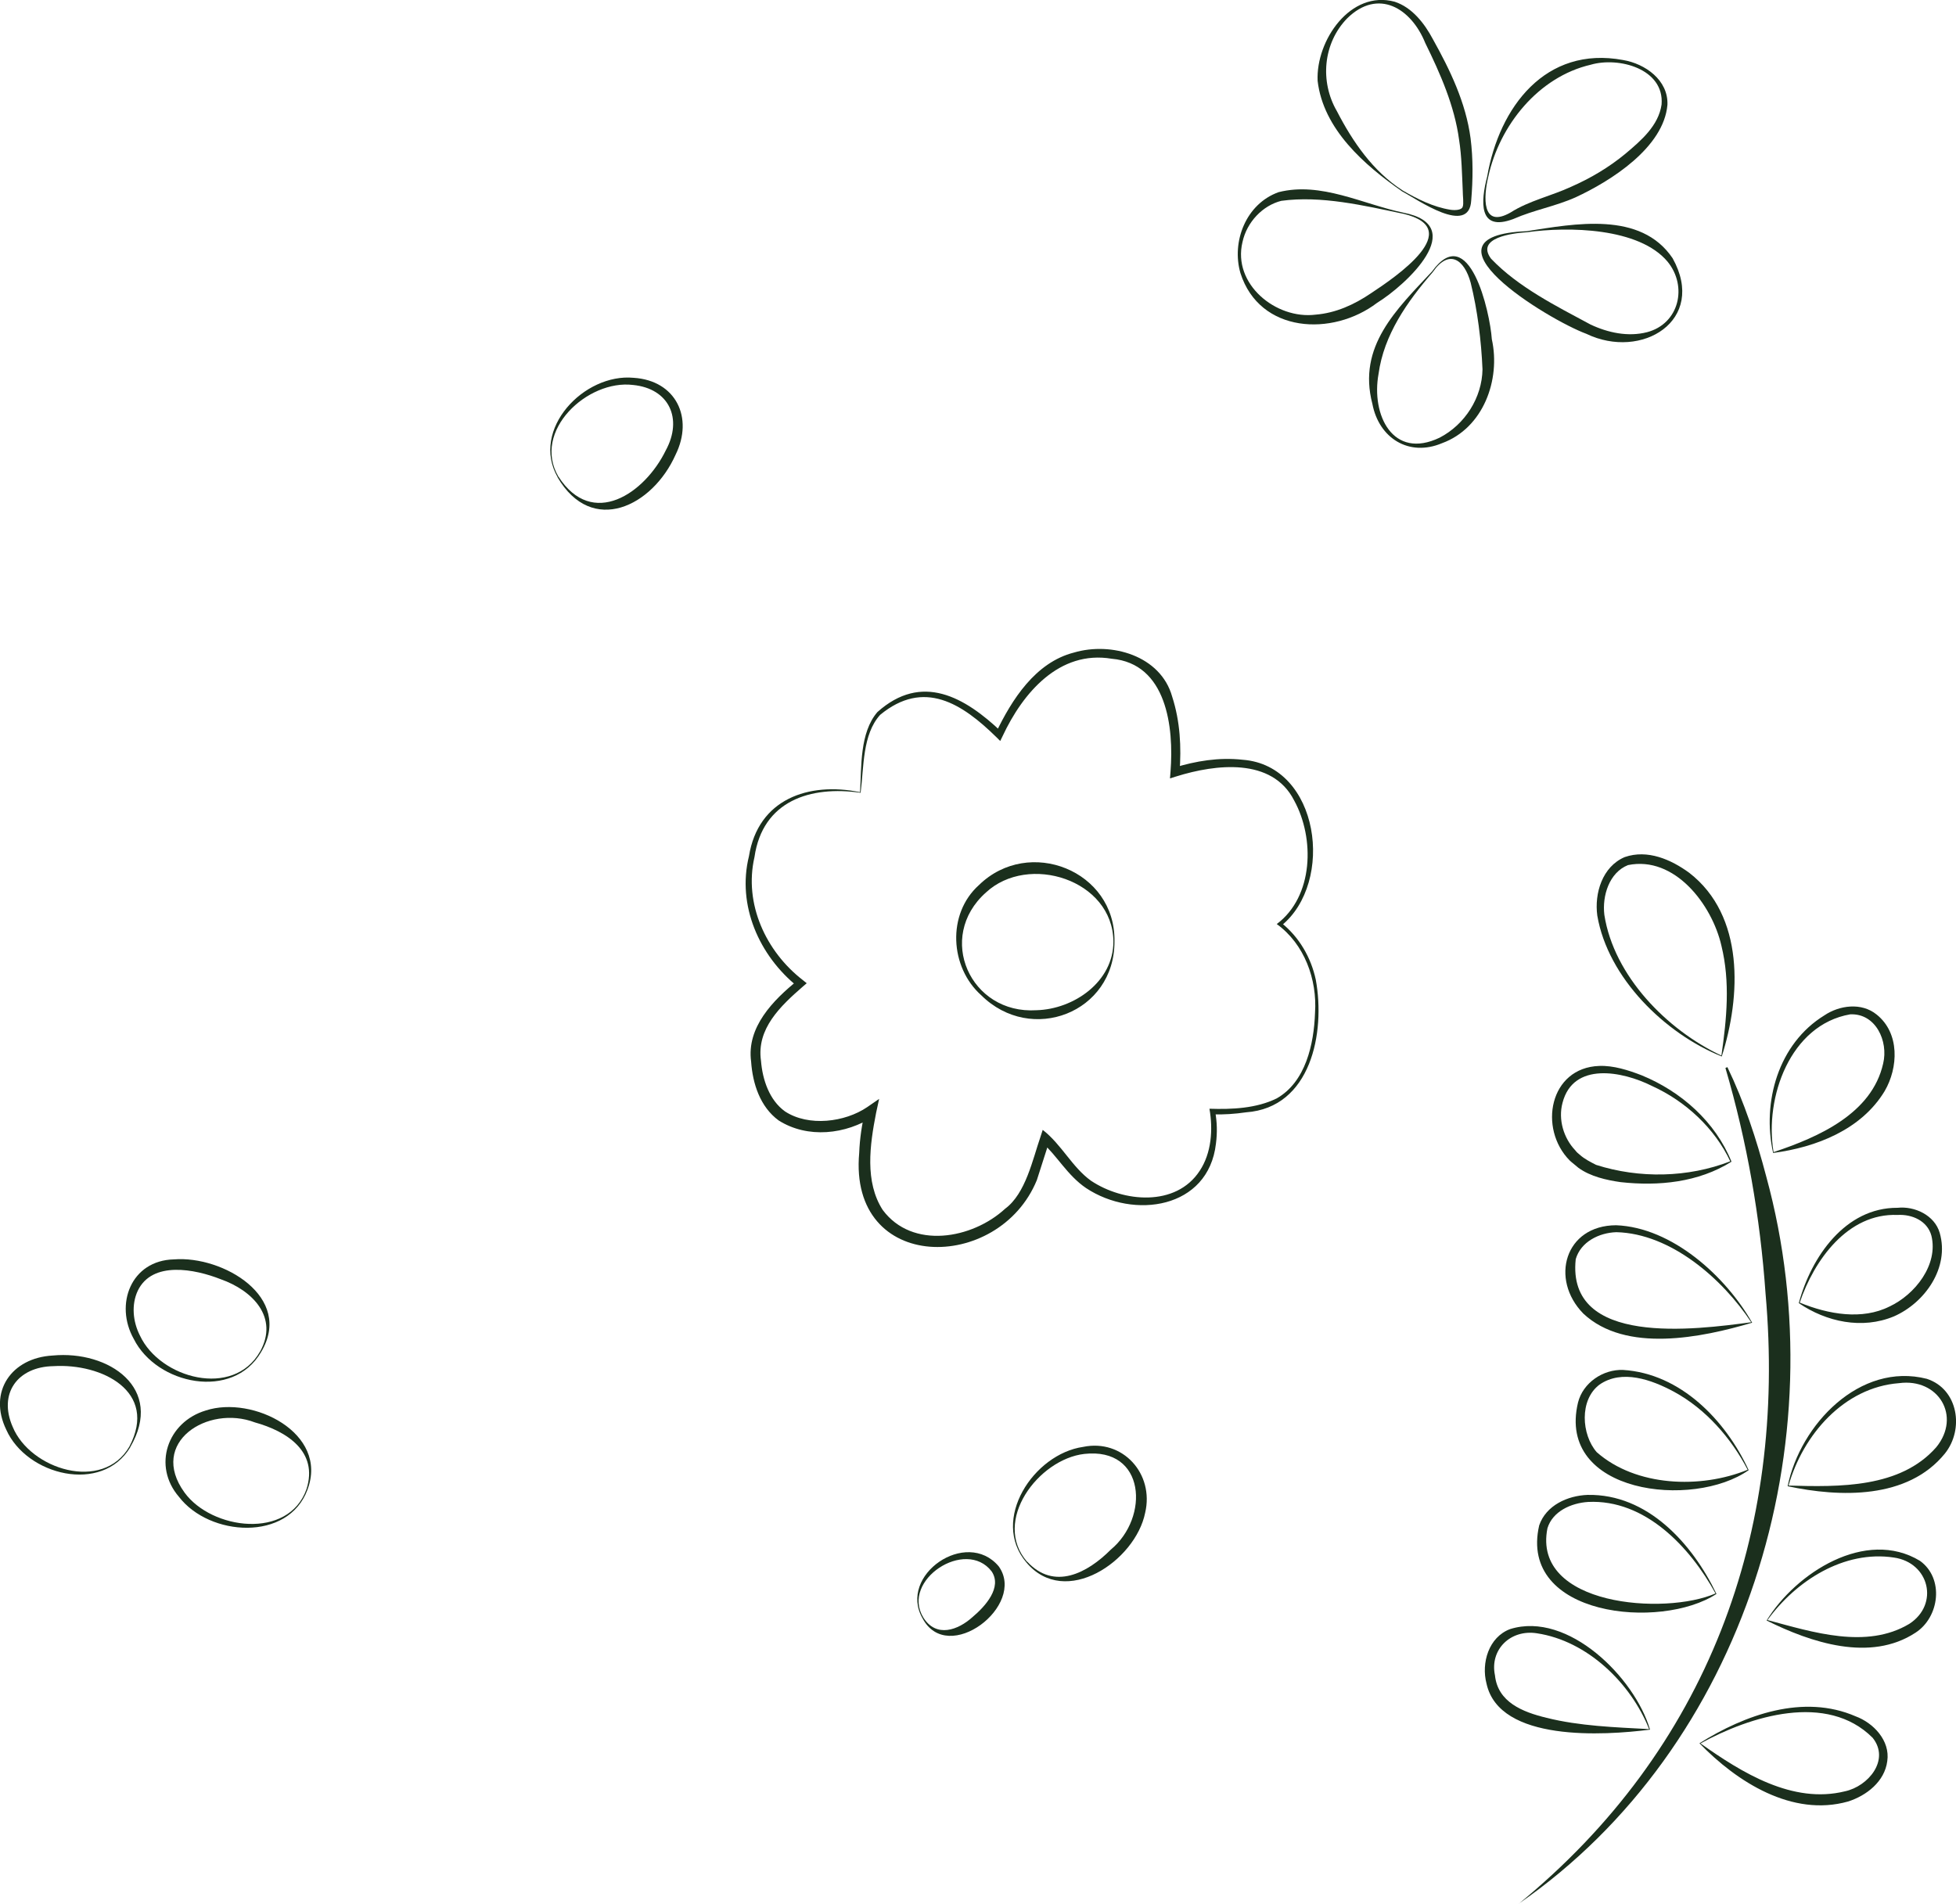 <svg viewBox="0 0 180.44 175.65" version="1.1" xmlns="http://www.w3.org/2000/svg" id="Layer_1">
  
  <defs>
    <style>
      .st0 {
        fill: #1b2f1d;
      }
    </style>
  </defs>
  <path d="M102.81,86.86c.02,6.58-7.68,9.54-12.29,4.97-2.89-2.57-3.19-7.5-.21-10.17,4.61-4.5,12.61-1.33,12.5,5.2h0ZM102.71,86.86c-.06-5.69-7.85-8.15-11.76-4.51-4.63,4.12-1.45,11.25,4.66,10.86,3.44-.09,7.12-2.62,7.1-6.36h0Z" class="st0"></path>
  <path d="M79.34,73.08c.14-2.34-.04-5.47,1.6-7.38,4.09-3.66,8.05-1.41,11.48,1.86,0,0-.57.1-.57.1,1.48-3.1,3.66-6.54,7.22-7.45,3.45-1.02,8,.28,9.06,4.06.74,2.29.86,4.66.68,7.02l-.56-.44c2.07-.64,4.2-.99,6.38-.75,7.11.53,8.53,11.32,3.55,15.33,0,0,0-.3,0-.3,1.67,1.32,2.76,3.22,3.2,5.26.9,4.89-.44,11.81-6.43,12.24-1.03.15-2.06.22-3.11.19l.25-.3c.19,1,.21,2,.08,3-.69,6.02-7.58,7.02-11.98,4.1-1.74-1.18-2.71-3.04-4.08-4.22l.72-.2-1.18,3.68c-3.51,8.59-17.39,8.64-16.39-2.5.05-1.33.25-2.63.55-3.92l.82.52c-2.61,1.71-6.13,2.09-8.8.4-1.72-1.26-2.4-3.41-2.54-5.43-.43-3.17,2.03-5.67,4.3-7.5,0,0,0,.59,0,.59-3.56-2.86-5.62-7.51-4.5-12.04.85-5.27,5.49-6.88,10.24-5.91h0ZM79.41,73.15c-4.66-.68-9.06.74-9.81,5.93-.99,4.31,1.05,8.71,4.46,11.35,0,0,.36.29.36.29l-.35.3c-2.08,1.81-4.29,3.9-3.87,6.85.14,1.75.77,3.64,2.22,4.68,2.17,1.42,5.52,1,7.58-.4,0,0,1.1-.76,1.1-.76l-.28,1.29c-.58,2.96-1.06,6.37.61,8.96,2.73,3.67,8.25,2.69,11.3-.12,1.89-1.4,2.53-4.54,3.25-6.62,0,0,.21-.65.21-.65,1.75,1.36,2.71,3.44,4.45,4.69,2.97,1.99,7.84,2.44,10.03-.91,1.09-1.64,1.24-3.81.9-5.73,2.09.07,4.32-.03,6.2-.95,2.68-1.52,3.44-5.01,3.54-7.9.21-3.09-.99-6.36-3.53-8.19,3.4-2.54,3.52-7.92,1.6-11.41-2.03-3.98-7.24-3.34-10.84-2.22,0,0-.61.19-.61.19l.05-.63c.32-4.09-.35-9.97-5.43-10.41-4.83-.81-8.2,3.15-10.06,7.14,0,0-.22.45-.22.45l-.35-.35c-3.16-3.1-6.68-5.4-10.73-2.06-1.64,1.82-1.49,4.8-1.8,7.18h0Z" class="st0"></path>
  <g>
    <path d="M140.11,175.65c17.4-14.24,24.73-34.16,22.76-56.31-.49-7-1.7-13.99-3.7-20.8l.18-.08c1.56,3.23,2.68,6.64,3.59,10.11,6.7,24.53-1.95,52.64-22.84,67.08h0Z" class="st0"></path>
    <path d="M158.84,97.48c-5.27-2.12-10.51-7.26-11.49-13-.28-2.05.46-4.52,2.53-5.4,2.11-.73,4.28.23,5.95,1.45,5.12,3.96,4.77,11.4,3,16.95h0ZM158.8,97.39c.49-3.4.82-6.78,0-10.13-.87-3.81-4.32-8.32-8.62-7.44-1.73.69-2.39,2.83-2.18,4.59.88,5.64,5.77,10.62,10.79,12.98h0Z" class="st0"></path>
    <path d="M163.57,106.38c-1.04-4.7.48-10.08,4.72-12.69,1.39-.94,3.43-1.22,4.83-.08,2.15,1.72,2,4.9.74,7.06-2.15,3.57-6.34,5.19-10.29,5.71h0ZM163.62,106.3c4.16-1.39,9.06-3.55,10.1-8.17.5-2.07-.69-4.65-3.04-4.54-5.54.96-7.92,7.68-7.07,12.71h0Z" class="st0"></path>
    <path d="M159.62,107.16c-1.44-3.07-4.14-5.56-7.22-6.96-2.75-1.38-7.28-2.25-8.26,1.56-.41,1.53.1,3.25,1.18,4.38.12.16.26.29.42.41.43.39.99.67,1.5.93,3.98,1.27,8.47,1.19,12.38-.33h0ZM159.72,107.19c-3.04,1.91-6.73,2.27-10.23,1.88-1.32-.19-2.77-.52-3.87-1.31-.17-.16-.65-.52-.81-.68-2.92-2.95-1.88-8.57,2.72-8.73,1.31-.05,2.68.39,3.9.86,3.64,1.49,6.81,4.28,8.3,7.98h0Z" class="st0"></path>
    <path d="M165.94,120.23c1.14-4.25,4.28-8.82,9.11-8.79,1.57-.17,3.42.68,3.89,2.32.92,3.21-1.37,6.45-4.23,7.7-2.93,1.22-6.23.51-8.78-1.23h0ZM166.03,120.19c2.65,1.09,5.76,1.62,8.27.36,2.36-1.1,4.53-3.86,3.87-6.54-.37-1.36-1.77-1.99-3.13-1.91-4.58-.18-7.69,4.16-9.02,8.1h0Z" class="st0"></path>
    <path d="M161.55,122c-2.65-4.01-7.42-8.19-12.44-8.31-1.6.05-3.29.89-3.75,2.49-.86,8.09,11.03,6.51,16.19,5.82h0ZM161.64,122.04c-4.65,1.38-11.67,2.83-15.58-.84-3.11-3.18-1.7-8.14,3.03-8.15,5.15.2,10.1,4.69,12.55,9h0Z" class="st0"></path>
    <path d="M161.22,135.61c-1.52-2.93-3.87-5.61-6.8-7.2-2.06-1.11-4.79-2.09-6.86-.66-1.89,1.41-1.67,4.63-.26,6.24,3.61,3.18,9.57,3.4,13.92,1.62h0ZM161.32,135.64c-5.1,3.62-17.76,2.19-15.75-6.23.46-1.84,2.32-3.08,4.16-3.01,5.31.33,9.46,4.65,11.58,9.24h0Z" class="st0"></path>
    <path d="M164.91,137.13c1.16-5.69,6.66-11.48,12.84-9.91,2.91.95,3.46,4.67,1.66,6.9-3.44,4.23-9.66,4.04-14.5,3.01h0ZM164.99,137.07c4.7.13,10.31.24,13.63-3.54,2.33-2.86.2-6.4-3.44-5.91-5.08.39-8.86,4.77-10.19,9.46h0Z" class="st0"></path>
    <path d="M158.26,147.03c-2.35-4.29-6.5-8.71-11.76-8.45-1.55.1-3.27.85-3.75,2.43-1.43,7.18,10.86,8.05,15.51,6.01h0ZM158.35,147.06c-5.13,3.38-18.3,2.09-16.36-6.32.64-1.86,2.63-2.74,4.46-2.81,5.53-.11,9.67,4.49,11.89,9.13h0Z" class="st0"></path>
    <path d="M162.97,149.52c2.7-4.4,9.14-8.53,14.14-5.51,2.26,1.62,1.81,5.2-.4,6.63-4.18,2.75-9.66.91-13.74-1.12h0ZM163.06,149.48c4.17,1.12,9.13,2.71,13.07.35,2.78-1.8,1.86-5.65-1.42-6.12-4.6-.7-9.04,2.15-11.66,5.77h0Z" class="st0"></path>
    <path d="M152.13,159.54c-1.69-4.26-5.71-8.14-10.34-8.84-2.44-.39-4.38,1.5-3.88,3.88.26,2.46,2.52,3.38,4.77,3.92,3.03.76,6.32.87,9.45,1.04h0ZM152.21,159.59c-4.22.54-13.9,1.16-15.08-4.25-.5-1.9.2-4.29,2.18-5.03,5.34-1.67,11.5,4.48,12.9,9.27h0Z" class="st0"></path>
    <path d="M156.77,160.85c4.19-2.64,9.6-4.58,14.41-2.49,1.63.6,3.2,2.23,2.92,4.13-.24,1.89-1.92,3.19-3.62,3.73-5.14,1.45-10.25-1.8-13.7-5.37h0ZM156.87,160.86c3.83,2.71,8.5,5.61,13.32,4.42,2.16-.46,4.19-2.9,2.56-4.94-4.22-4.22-11.29-2-15.88.52h0Z" class="st0"></path>
  </g>
  <path d="M24.08,124.76c-2.59,4.47-9.62,3.01-11.74-1.22-1.79-3.18-.26-7.25,3.71-7.34,4.49-.36,11.08,3.48,8.03,8.56h0ZM23.99,124.71c1.75-3.17-.7-5.65-3.63-6.68-2.38-.94-6.31-1.72-7.65,1.06-.6,1.28-.46,2.84.2,4.14,1.85,3.96,8.63,5.81,11.08,1.47h0Z" class="st0"></path>
  <path d="M12.02,133.53c-2.61,4.35-9.56,2.6-11.44-1.61-1.7-3.51.48-6.64,4.28-6.85,5.17-.49,10.34,3.01,7.15,8.46h0ZM11.93,133.48c2.69-5.11-2.56-7.7-6.99-7.43-3.31.05-5.12,2.52-3.77,5.6,1.61,3.92,8.3,6.05,10.76,1.83h0Z" class="st0"></path>
  <path d="M28.37,137.44c-1.79,4.84-9.05,4.33-11.86.67-2.46-2.85-1.08-6.91,2.48-7.97,4.31-1.41,11.34,2.08,9.38,7.29h0ZM28.27,137.41c1.12-3.47-1.8-5.35-4.76-6.17-4.34-1.66-9.84,1.85-6.49,6.47,2.5,3.44,9.59,4.38,11.25-.3h0Z" class="st0"></path>
  <path d="M129.32,17.64c-3.46-2.41-7.25-5.72-7.77-10.18-.17-3.73,3.04-8.41,7.11-7.3,1.62.53,2.76,2.02,3.52,3.45,1.59,2.85,3.04,5.85,3.48,9.15.24,1.9.22,3.82.06,5.72-.17,3.34-4.98-.09-6.41-.84h0ZM129.37,17.56c1.37.8,2.85,1.54,4.41,1.79.49.08,1.07.02,1.15-.27.12-.24,0-1.11.01-1.43-.07-1.54-.1-3.25-.34-4.75-.42-3.13-1.73-6.1-3.12-8.93-1.3-3.22-4.35-5.08-7.2-2.28-2.24,2.3-2.53,5.86-.95,8.57,1.45,2.81,3.32,5.54,6.03,7.29h0Z" class="st0"></path>
  <path d="M137.19,16.3c1.11-6.42,5.38-12.1,12.55-10.76,2.02.34,4.17,1.85,4.08,4.13-.34,3.94-5.2,7.02-8.48,8.54-1.89.84-3.83,1.16-5.72,1.99-3.29,1.25-3.01-1.66-2.43-3.9h0ZM137.29,16.32c-.43,1.79-.64,4.83,2.07,3.28,1.67-1.07,3.77-1.53,5.56-2.36,1.8-.79,3.51-1.8,5.03-3.06,1.45-1.22,3.05-2.59,3.33-4.54.26-3.29-3.94-4.42-6.53-3.67-4.83,1.12-8.43,5.59-9.46,10.35h0Z" class="st0"></path>
  <path d="M140.84,21.33c4.42-.68,10.51-1.88,13.46,2.5,3.19,5.74-2.86,9.43-7.96,6.97-3.57-1.32-16.14-9.03-5.5-9.47h0ZM140.85,21.43c-1.3.08-4.75.5-3.3,2.44,2.5,2.62,6.01,4.37,9.17,6.07,1.61.76,3.47,1.16,5.22.71,2.97-.78,3.76-4.23,1.89-6.51-2.63-3.14-9.15-3.25-12.98-2.71h0Z" class="st0"></path>
  <path d="M129.43,19.72c-3.64-.76-7.55-1.69-11.23-1.19-1.72.43-3.18,1.96-3.58,3.8-.94,3.88,3.09,7.17,6.76,6.7,1.83-.15,3.53-.91,5.09-1.97,2.32-1.53,8.82-5.95,2.98-7.34h0ZM129.45,19.62c6.16,1.2.27,6.67-2.41,8.32-4.12,3.14-10.84,2.81-12.61-2.74-.84-2.89.5-6.39,3.52-7.47,3.91-.99,7.77,1.11,11.5,1.89h0Z" class="st0"></path>
  <path d="M132.18,25.1c-2.36,2.72-4.52,5.79-5.01,9.4-.69,3.77,1.31,7.96,5.64,5.88,2.33-1.21,3.91-3.69,3.95-6.3-.11-2.62-.46-5.45-1.09-7.99-.59-2.17-2-3.15-3.5-.98h0ZM132.1,25.05c3.43-4.72,5.35,3.72,5.52,6.25.83,3.75-.79,8.2-4.59,9.59-3.05,1.29-5.83-.46-6.43-3.63-1.39-5.31,2.23-8.71,5.5-12.21h0Z" class="st0"></path>
  <path d="M85.1,149.31c-2.27-3.97,4.05-8.33,7.03-4.79,2.59,3.61-4.7,9.21-7.03,4.79h0ZM85.18,149.25c1.19,1.89,3.2,1.17,4.56-.07,1.14-.96,2.73-2.71,1.74-4.19-2.39-3.12-8.41.81-6.3,4.26h0Z" class="st0"></path>
  <path d="M51.44,44.03c-2.51-4.41,2.43-9.61,7.02-9.17,3.89.25,5.55,3.68,3.86,7.1-2.11,4.74-7.7,7.53-10.89,2.07h0ZM51.52,43.98c3.12,4.85,7.96,1.56,9.9-2.43,1.58-2.91.32-5.7-3.02-6.03-4.21-.52-9.35,4.26-6.88,8.47h0Z" class="st0"></path>
  <path d="M94.68,144.16c-3.34-3.94.68-10.01,5.24-10.66,3.66-.76,6.57,2.49,5.72,6.08-.89,4.44-7.38,8.86-10.96,4.58h0ZM94.76,144.09c2.48,2.68,5.55,1.06,7.71-1.11,3.58-2.96,3.23-9.47-2.45-8.83-4.22.49-8.53,6.19-5.27,9.95h0Z" class="st0"></path>
</svg>